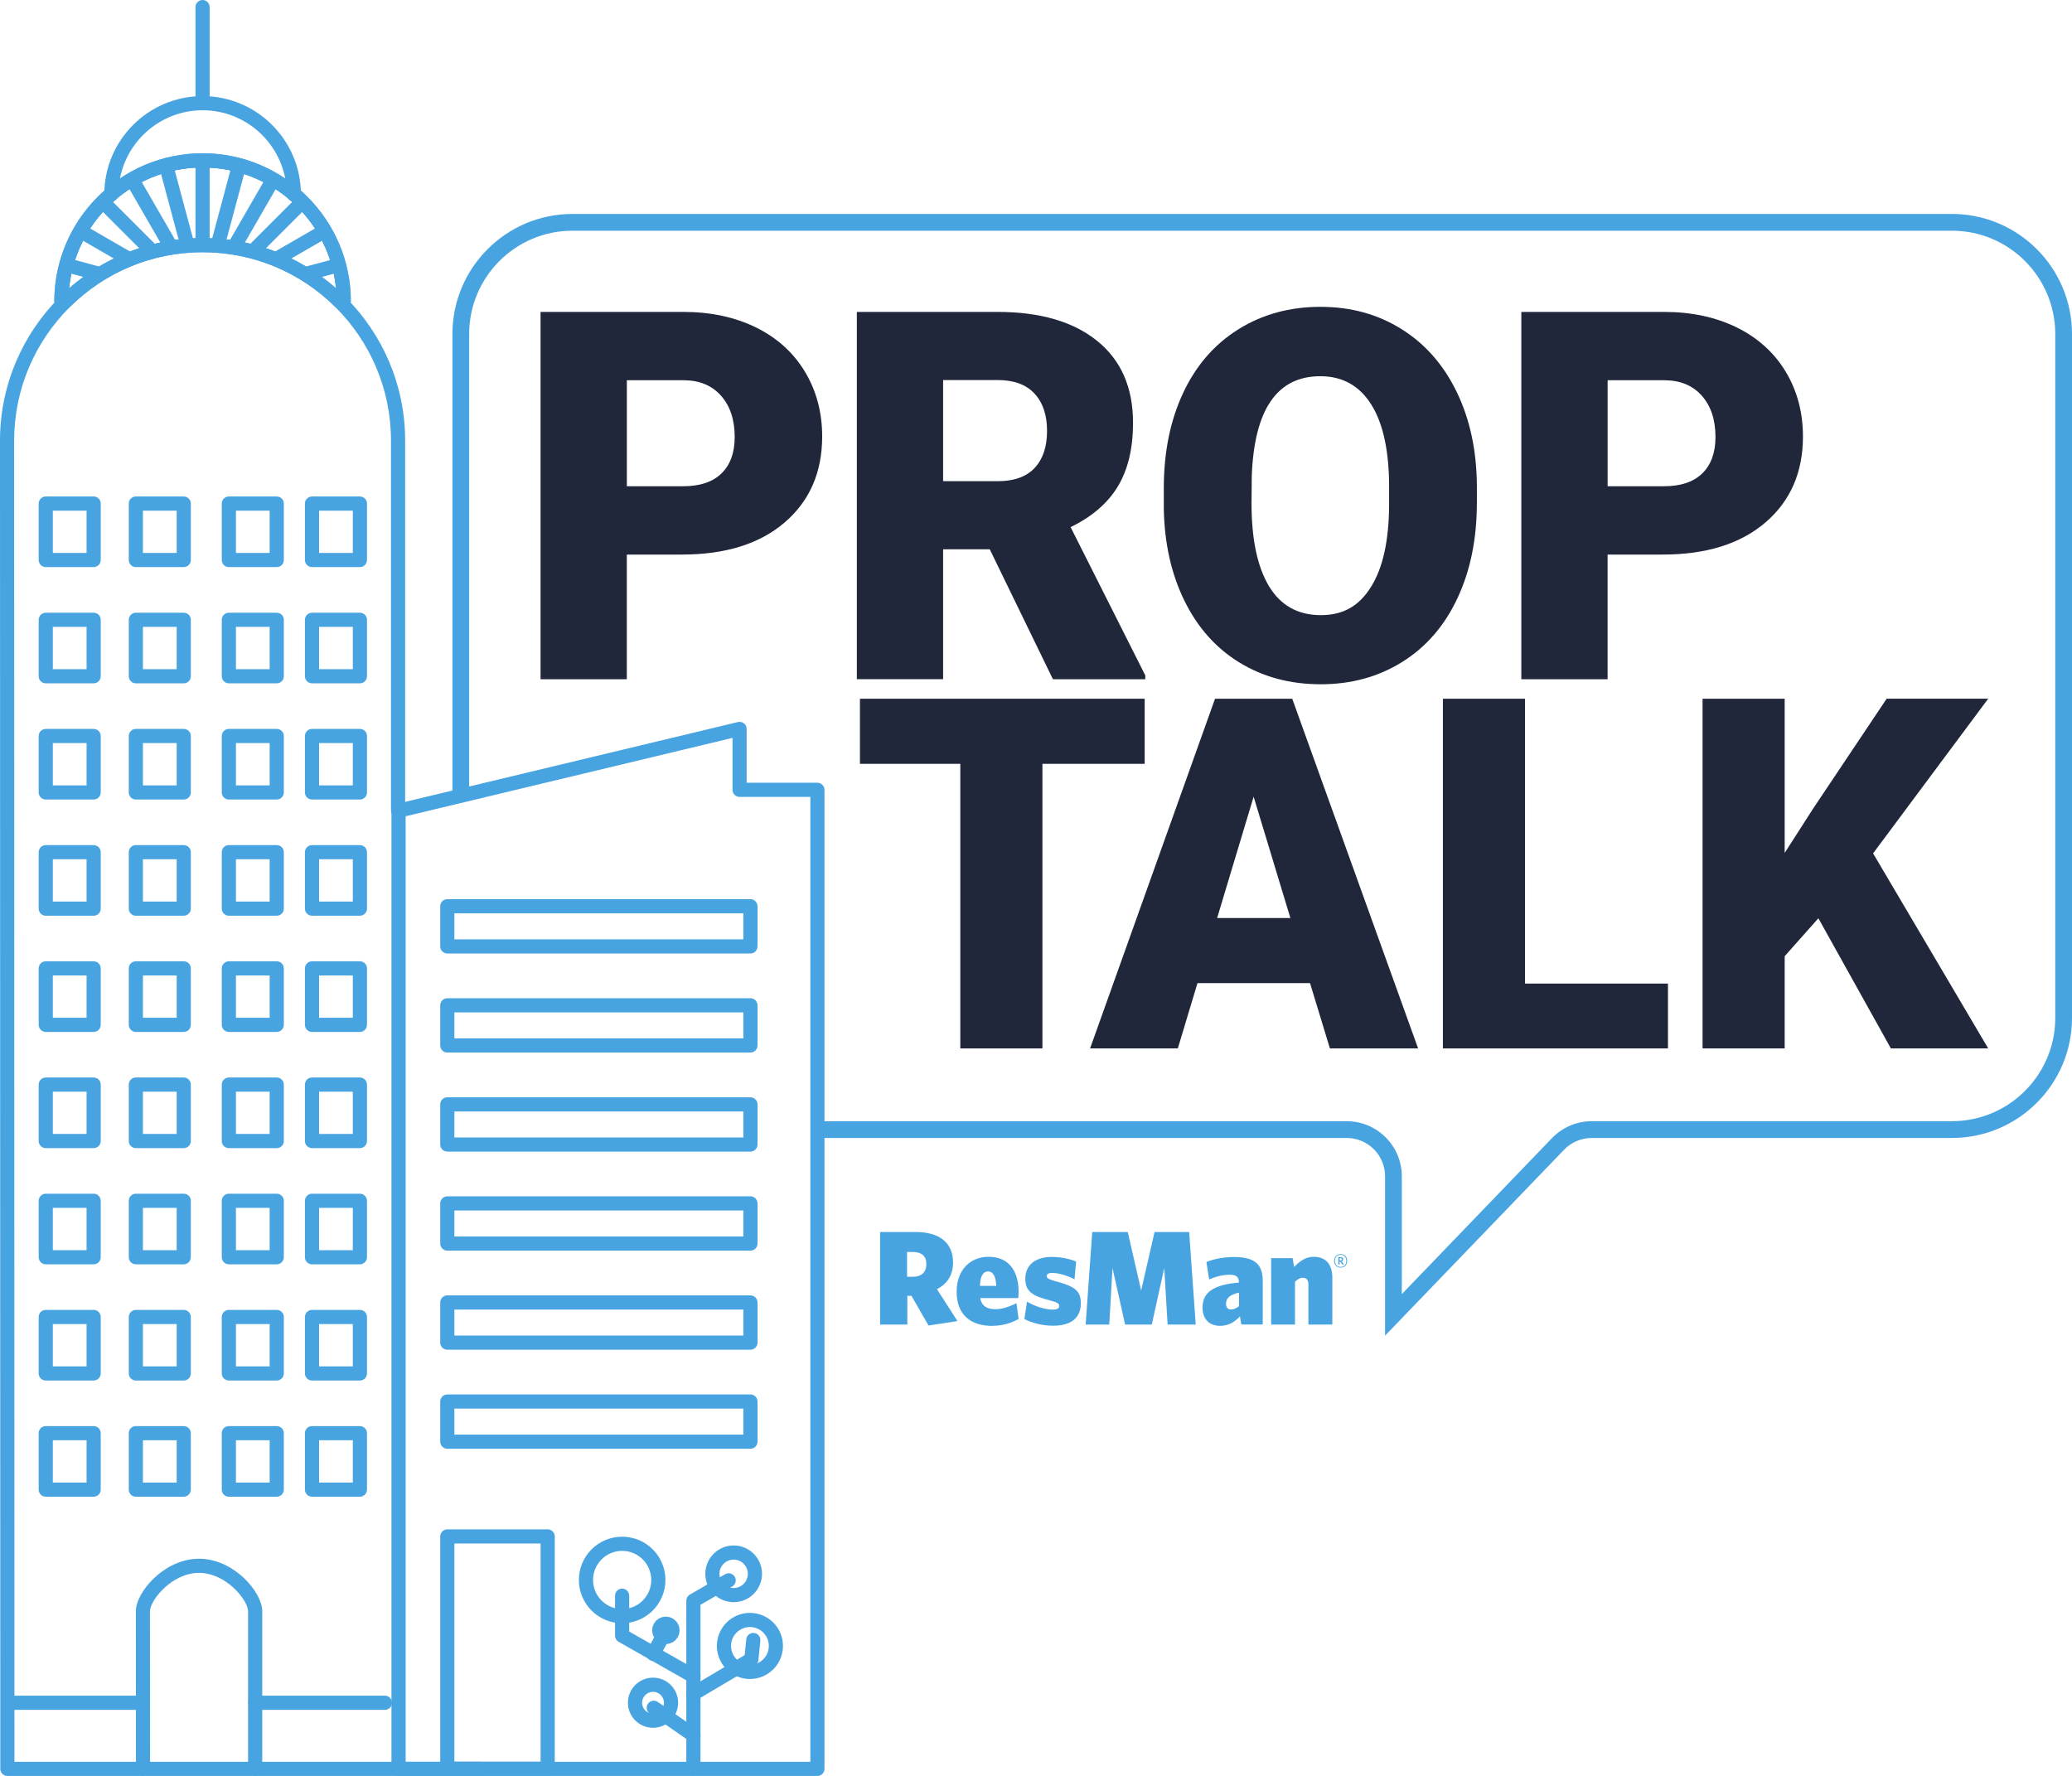 <?xml version="1.0" encoding="UTF-8"?><svg id="svg2" xmlns="http://www.w3.org/2000/svg" xmlns:xlink="http://www.w3.org/1999/xlink" viewBox="0 0 600 514.31"><defs><style>.cls-1{fill:none;}.cls-2{clip-path:url(#clippath);}.cls-3{fill:#20273b;}.cls-4{fill:#48a4e1;}</style><clipPath id="clippath"><path class="cls-1" d="M58.66,70.99c-15.51,0-29.56,6.24-39.78,16.34h-1.1c0-22.58,18.31-40.89,40.89-40.89s40.89,18.3,40.89,40.89h-1.1c-10.23-10.1-24.27-16.34-39.78-16.34h0Z"/></clipPath></defs><g id="g12"><path id="path14" class="cls-4" d="M565.24,61.96H165.77c-19.17,0-34.76,15.59-34.76,34.76V231.1s4.85,0,4.85,0V96.72c0-16.49,13.41-29.91,29.91-29.91h399.47c16.49,0,29.91,13.42,29.91,29.91v198.06c0,16.49-13.41,29.91-29.91,29.91h-104.32c-4.31,0-8.5,1.78-11.49,4.89l-43.5,45.19v-34.13c0-8.79-7.15-15.94-15.94-15.94H235.6v4.85h154.39c6.11,0,11.09,4.98,11.09,11.09v46.16l51.85-53.85c2.08-2.16,4.99-3.4,7.99-3.4h104.32c19.17,0,34.76-15.59,34.76-34.76V96.72c0-19.17-15.59-34.76-34.76-34.76"/><path id="path22" class="cls-4" d="M264.25,362.56h-1.59v7.19h1.63c2.56,0,3.96-1.32,3.96-3.69s-1.44-3.5-4-3.5h0Zm4.62,21.29l-4.93-8.58h-1.2v8.31h-7.89v-26.8h10.25c6.91,0,10.88,3.07,10.88,8.82,0,3.61-1.63,6.18-4.66,7.73l5.94,9.25-8.39,1.28"/><path id="path24" class="cls-4" d="M283.78,372.39h4.7c-.08-2.8-.97-4.2-2.37-4.2s-2.29,1.4-2.33,4.2Zm3.53,11.58c-6.1,0-10.29-3.11-10.29-9.87,0-6.33,3.92-10.14,9.28-10.14,6.06,0,8.66,4.43,8.66,10.1,0,.74-.04,1.48-.12,1.86h-10.99c.43,2.41,2.14,3.22,4.39,3.22,1.86,0,3.96-.66,6.1-1.75l.62,4.58c-2.1,1.2-4.7,1.98-7.65,1.98"/><path id="path26" class="cls-4" d="M338.11,383.58l-.97-16.35-3.61,16.35h-7.73l-3.65-16.35-.93,16.35h-6.84l1.9-26.8h10.29l3.88,16.94,3.88-16.94h10.02l1.9,26.8h-8.16"/><path id="path28" class="cls-4" d="M358.79,374.33c-2.8,.62-3.77,1.71-3.77,3.26,0,1.09,.62,1.63,1.48,1.63,.74,0,1.44-.31,2.29-.97v-3.92Zm.66,9.24l-.39-2.33c-1.63,1.67-3.38,2.72-5.75,2.72-2.91,0-5.09-1.75-5.09-5.32,0-4.39,3.22-6.6,10.53-7.22v-.16c0-1.4-.74-2.1-2.6-2.1-2.06,0-4,.5-6.02,1.36l-.78-5.05c2.14-.85,4.74-1.44,7.96-1.44,5.56,0,8.35,1.71,8.35,6.88v12.66h-6.22"/><path id="path30" class="cls-4" d="M378.88,383.58v-11.61c0-1.13-.47-1.94-1.59-1.94-.82,0-1.51,.43-2.29,1.16v12.39h-6.91v-19.23h6.22l.43,2.56c1.71-1.75,3.38-2.95,5.67-2.95,3.54,0,5.4,2.21,5.4,6.06v13.56h-6.91"/><path id="path32" class="cls-4" d="M306.02,371.15c-2.56-.7-2.91-1.05-2.91-1.63,0-.5,.43-.89,1.51-.89,1.79,0,4.27,.66,6.53,1.86l.47-5.14c-2.01-.85-4.52-1.35-7.07-1.35-4.93,0-7.65,2.52-7.65,6.29s2.14,5.01,7.07,6.29c2.41,.62,2.76,1.01,2.76,1.63s-.5,1.05-1.86,1.05c-1.98,0-4.97-.82-7.46-2.29l-.78,5.01c2.14,1.09,5.05,1.94,8.31,1.94,5.17,0,8.04-2.21,8.04-6.49,0-3.54-1.67-4.86-6.95-6.29"/><path id="path34" class="cls-4" d="M387.92,365.05h.24c.26,0,.42-.12,.42-.34s-.14-.35-.41-.35h-.25v.7Zm.22,.31h-.22v.83h-.37v-2.16h.63c.47,0,.77,.25,.77,.66,0,.31-.17,.51-.42,.61l.62,.83-.39,.09-.62-.85Zm.08-1.98c-.94,0-1.65,.63-1.65,1.76s.72,1.76,1.65,1.76,1.65-.63,1.65-1.76-.72-1.76-1.65-1.76Zm0,3.72c-1.12,0-1.89-.79-1.89-1.96s.78-1.97,1.9-1.97,1.89,.79,1.89,1.96-.78,1.97-1.9,1.97"/><path id="path36" class="cls-3" d="M181.51,140.81h16.37c4.84,0,8.53-1.24,11.06-3.73,2.54-2.48,3.81-5.99,3.81-10.52,0-4.97-1.31-8.94-3.91-11.91-2.61-2.97-6.17-4.48-10.67-4.53h-16.65v30.68Zm0,19.8v36.09h-24.98V90.33h41.34c7.92,0,14.93,1.5,21.03,4.49,6.1,3,10.82,7.26,14.16,12.78,3.34,5.53,5.02,11.8,5.02,18.81,0,10.37-3.62,18.67-10.85,24.88-7.23,6.21-17.16,9.31-29.78,9.31h-15.94"/><path id="path38" class="cls-3" d="M273.1,139.35h15.8c4.74,0,8.31-1.28,10.71-3.84,2.4-2.56,3.59-6.14,3.59-10.73s-1.21-8.19-3.63-10.8c-2.42-2.61-5.98-3.92-10.67-3.92h-15.8v29.3Zm13.52,19.72h-13.52v37.62h-24.98V90.33h40.77c12.29,0,21.89,2.8,28.82,8.39,6.93,5.6,10.39,13.5,10.39,23.72,0,7.4-1.46,13.53-4.38,18.39s-7.48,8.81-13.7,11.82l21.63,42.95v1.1h-26.75l-18.29-37.62"/><path id="path40" class="cls-3" d="M402.26,141.24c0-10.57-1.72-18.59-5.16-24.07-3.44-5.48-8.36-8.22-14.77-8.22-12.52,0-19.14,9.64-19.85,28.93l-.07,7.82c0,10.42,1.68,18.43,5.05,24.04,3.37,5.6,8.37,8.4,15.01,8.4s11.17-2.75,14.59-8.26c3.42-5.5,5.15-13.42,5.19-23.74v-4.89Zm25.4,4.46c0,10.37-1.87,19.55-5.62,27.54-3.75,7.99-9.07,14.14-15.98,18.45-6.9,4.31-14.76,6.47-23.59,6.47s-16.65-2.08-23.48-6.25c-6.83-4.16-12.16-10.12-15.97-17.86-3.82-7.74-5.82-16.63-6.01-26.67v-5.99c0-10.42,1.86-19.62,5.59-27.58,3.72-7.96,9.06-14.11,16.01-18.45,6.95-4.33,14.86-6.5,23.73-6.5s16.6,2.14,23.48,6.43c6.88,4.29,12.23,10.39,16.05,18.3,3.82,7.92,5.75,16.99,5.8,27.21v4.89"/><path id="path42" class="cls-3" d="M465.52,140.81h16.37c4.84,0,8.52-1.24,11.06-3.73s3.81-5.99,3.81-10.52c0-4.97-1.31-8.94-3.91-11.91-2.61-2.97-6.17-4.48-10.67-4.53h-16.65v30.68Zm0,19.8v36.09h-24.98V90.33h41.34c7.92,0,14.93,1.5,21.03,4.49,6.09,3,10.82,7.26,14.16,12.78,3.34,5.53,5.02,11.8,5.02,18.81,0,10.37-3.62,18.67-10.85,24.88-7.24,6.21-17.16,9.31-29.78,9.31h-15.94"/><path id="path44" class="cls-3" d="M331.47,221.2h-29.61v82.42h-23.78v-82.42h-29.06v-18.85h82.45v18.85"/><path id="path46" class="cls-3" d="M352.45,265.85h21.21l-10.64-35.13-10.57,35.13Zm26.9,18.85h-32.59l-5.69,18.92h-25.41l36.18-101.27h22.36l36.45,101.27h-25.54l-5.76-18.92"/><path id="path48" class="cls-3" d="M441.6,284.84h41.4v18.78h-65.17v-101.27h23.78v82.49"/><path id="path50" class="cls-3" d="M526.56,265.92l-9.76,10.99v26.71h-23.78v-101.27h23.78v44.65l8.26-12.87,21.27-31.79h29.4l-33.33,44.79,33.33,56.48h-28.18l-21-37.7"/><path class="cls-4" d="M158.59,514.28h-29.06c-1.13,0-2.05-.92-2.05-2.05v-67.29c0-1.13,.92-2.05,2.05-2.05h29.06c1.13,0,2.05,.92,2.05,2.05v67.29c0,1.13-.92,2.05-2.05,2.05Zm-27.01-4.1h24.96v-63.19h-24.96v63.19Z"/><path class="cls-4" d="M217.31,304.81h-87.78c-1.13,0-2.05-.92-2.05-2.05v-11.63c0-1.13,.92-2.05,2.05-2.05h87.78c1.13,0,2.05,.92,2.05,2.05v11.63c0,1.13-.92,2.05-2.05,2.05Zm-85.73-4.1h83.68v-7.53h-83.68v7.53Z"/><path class="cls-4" d="M217.31,362.18h-87.78c-1.13,0-2.05-.92-2.05-2.05v-11.63c0-1.13,.92-2.05,2.05-2.05h87.78c1.13,0,2.05,.92,2.05,2.05v11.63c0,1.13-.92,2.05-2.05,2.05Zm-85.73-4.1h83.68v-7.53h-83.68v7.53Z"/><path class="cls-4" d="M217.31,390.87h-87.78c-1.13,0-2.05-.92-2.05-2.05v-11.63c0-1.13,.92-2.05,2.05-2.05h87.78c1.13,0,2.05,.92,2.05,2.05v11.63c0,1.13-.92,2.05-2.05,2.05Zm-85.73-4.1h83.68v-7.53h-83.68v7.53Z"/><path class="cls-4" d="M217.31,419.55h-87.78c-1.13,0-2.05-.92-2.05-2.05v-11.63c0-1.13,.92-2.05,2.05-2.05h87.78c1.13,0,2.05,.92,2.05,2.05v11.63c0,1.13-.92,2.05-2.05,2.05Zm-85.73-4.1h83.68v-7.53h-83.68v7.53Z"/><path class="cls-4" d="M217.31,333.5h-87.78c-1.13,0-2.05-.92-2.05-2.05v-11.63c0-1.13,.92-2.05,2.05-2.05h87.78c1.13,0,2.05,.92,2.05,2.05v11.63c0,1.13-.92,2.05-2.05,2.05Zm-85.73-4.1h83.68v-7.53h-83.68v7.53Z"/><path class="cls-4" d="M217.31,276.13h-87.78c-1.13,0-2.05-.92-2.05-2.05v-11.63c0-1.13,.92-2.05,2.05-2.05h87.78c1.13,0,2.05,.92,2.05,2.05v11.63c0,1.13-.92,2.05-2.05,2.05Zm-85.73-4.1h83.68v-7.53h-83.68v7.53Z"/><path class="cls-4" d="M236.71,514.31H115.41c-1.13,0-2.05-.92-2.05-2.05V234.78c0-.95,.65-1.77,1.57-1.99l98.75-23.69c.61-.15,1.25,0,1.75,.38,.49,.39,.78,.98,.78,1.61v15.59h20.49c1.13,0,2.05,.92,2.05,2.05v283.53c0,1.13-.92,2.05-2.05,2.05Zm-119.24-4.1h117.19V230.78h-20.49c-1.13,0-2.05-.92-2.05-2.05v-15.04l-94.65,22.7V510.21Z"/><path id="path68" class="cls-4" d="M180.16,445.02c-6.92,0-12.53,5.61-12.53,12.53s5.61,12.53,12.53,12.53,12.53-5.61,12.53-12.53-5.61-12.53-12.53-12.53Zm0,4.1c4.65,0,8.43,3.78,8.43,8.43s-3.78,8.43-8.43,8.43-8.43-3.78-8.43-8.43,3.78-8.43,8.43-8.43"/><path id="path70" class="cls-4" d="M212.45,447.56c-4.53,0-8.21,3.68-8.21,8.21s3.68,8.21,8.21,8.21,8.21-3.68,8.21-8.21-3.68-8.21-8.21-8.21Zm0,4.1c2.27,0,4.11,1.84,4.11,4.11s-1.84,4.11-4.11,4.11-4.11-1.84-4.11-4.11,1.84-4.11,4.11-4.11"/><path id="path72" class="cls-4" d="M217.16,467.08c-5.29,0-9.57,4.29-9.57,9.57s4.29,9.58,9.57,9.58,9.57-4.29,9.57-9.58-4.29-9.57-9.57-9.57Zm0,4.1c3.02,0,5.47,2.46,5.47,5.47s-2.46,5.47-5.47,5.47-5.47-2.46-5.47-5.47,2.46-5.47,5.47-5.47"/><path id="path74" class="cls-4" d="M189.1,485.84c-4.01,0-7.27,3.25-7.27,7.26s3.25,7.26,7.27,7.26,7.27-3.25,7.27-7.26-3.25-7.26-7.27-7.26h0Zm0,4.1c1.75,0,3.17,1.42,3.17,3.17s-1.42,3.17-3.17,3.17-3.17-1.42-3.17-3.17,1.42-3.17,3.17-3.17"/><path id="path76" class="cls-4" d="M192.82,468.18c-2.18,0-3.96,1.77-3.96,3.96s1.77,3.95,3.96,3.95,3.96-1.77,3.96-3.95-1.77-3.96-3.96-3.96h0"/><path class="cls-4" d="M200.79,514.28c-1.13,0-2.05-.92-2.05-2.05v-48.67c0-.73,.39-1.41,1.03-1.78l10.21-5.89c.98-.57,2.23-.23,2.8,.75,.57,.98,.23,2.23-.75,2.8l-9.19,5.3v47.49c0,1.13-.92,2.05-2.05,2.05Z"/><path class="cls-4" d="M200.76,492.57c-.7,0-1.38-.36-1.77-1.01-.58-.97-.26-2.23,.72-2.81l15.93-9.44,.46-4.58c.11-1.13,1.12-1.95,2.25-1.83,1.13,.11,1.95,1.12,1.83,2.24l-.56,5.61c-.07,.65-.43,1.23-.99,1.56l-16.82,9.97c-.33,.19-.69,.29-1.04,.29Z"/><path class="cls-4" d="M200.82,504.59c-.4,0-.81-.12-1.17-.37l-11.5-7.97c-.93-.64-1.16-1.92-.52-2.85s1.92-1.16,2.85-.52l11.5,7.97c.93,.64,1.16,1.92,.52,2.85-.4,.57-1.04,.88-1.69,.88Z"/><path class="cls-4" d="M200.82,487.49c-.34,0-.69-.09-1.01-.27l-20.67-11.76c-.64-.36-1.04-1.04-1.04-1.78v-11.58c0-1.13,.92-2.05,2.05-2.05s2.05,.92,2.05,2.05v10.39l19.63,11.17c.98,.56,1.33,1.81,.77,2.8-.38,.66-1.07,1.04-1.78,1.04Z"/><path class="cls-4" d="M189.18,481.02c-.33,0-.65-.08-.96-.24-1-.53-1.38-1.77-.85-2.77l3.64-6.83c.53-1,1.77-1.38,2.77-.85,1,.53,1.38,1.77,.85,2.77l-3.64,6.83c-.37,.69-1.08,1.09-1.81,1.09Z"/><path class="cls-4" d="M80.14,366.14h-13.87c-1.13,0-2.05-.92-2.05-2.05v-16.35c0-1.13,.92-2.05,2.05-2.05h13.87c1.13,0,2.05,.92,2.05,2.05v16.35c0,1.13-.92,2.05-2.05,2.05Zm-11.82-4.1h9.77v-12.25h-9.77v12.25Z"/><path class="cls-4" d="M80.14,399.79h-13.87c-1.13,0-2.05-.92-2.05-2.05v-16.35c0-1.13,.92-2.05,2.05-2.05h13.87c1.13,0,2.05,.92,2.05,2.05v16.35c0,1.13-.92,2.05-2.05,2.05Zm-11.82-4.1h9.77v-12.25h-9.77v12.25Z"/><path class="cls-4" d="M80.14,433.44h-13.87c-1.13,0-2.05-.92-2.05-2.05v-16.35c0-1.13,.92-2.05,2.05-2.05h13.87c1.13,0,2.05,.92,2.05,2.05v16.35c0,1.13-.92,2.05-2.05,2.05Zm-11.82-4.1h9.77v-12.25h-9.77v12.25Z"/><path class="cls-4" d="M104.22,366.14h-13.87c-1.13,0-2.05-.92-2.05-2.05v-16.35c0-1.13,.92-2.05,2.05-2.05h13.87c1.13,0,2.05,.92,2.05,2.05v16.35c0,1.13-.92,2.05-2.05,2.05Zm-11.82-4.1h9.77v-12.25h-9.77v12.25Z"/><path class="cls-4" d="M104.22,399.79h-13.87c-1.13,0-2.05-.92-2.05-2.05v-16.35c0-1.13,.92-2.05,2.05-2.05h13.87c1.13,0,2.05,.92,2.05,2.05v16.35c0,1.13-.92,2.05-2.05,2.05Zm-11.82-4.1h9.77v-12.25h-9.77v12.25Z"/><path class="cls-4" d="M104.22,433.44h-13.87c-1.13,0-2.05-.92-2.05-2.05v-16.35c0-1.13,.92-2.05,2.05-2.05h13.87c1.13,0,2.05,.92,2.05,2.05v16.35c0,1.13-.92,2.05-2.05,2.05Zm-11.82-4.1h9.77v-12.25h-9.77v12.25Z"/><path class="cls-4" d="M53.21,366.14h-13.87c-1.13,0-2.05-.92-2.05-2.05v-16.35c0-1.13,.92-2.05,2.05-2.05h13.87c1.13,0,2.05,.92,2.05,2.05v16.35c0,1.13-.92,2.05-2.05,2.05Zm-11.82-4.1h9.77v-12.25h-9.77v12.25Z"/><path class="cls-4" d="M53.21,399.79h-13.87c-1.13,0-2.05-.92-2.05-2.05v-16.35c0-1.13,.92-2.05,2.05-2.05h13.87c1.13,0,2.05,.92,2.05,2.05v16.35c0,1.13-.92,2.05-2.05,2.05Zm-11.82-4.1h9.77v-12.25h-9.77v12.25Z"/><path class="cls-4" d="M53.21,433.44h-13.87c-1.13,0-2.05-.92-2.05-2.05v-16.35c0-1.13,.92-2.05,2.05-2.05h13.87c1.13,0,2.05,.92,2.05,2.05v16.35c0,1.13-.92,2.05-2.05,2.05Zm-11.82-4.1h9.77v-12.25h-9.77v12.25Z"/><path class="cls-4" d="M27.12,366.14H13.25c-1.13,0-2.05-.92-2.05-2.05v-16.35c0-1.13,.92-2.05,2.05-2.05h13.87c1.13,0,2.05,.92,2.05,2.05v16.35c0,1.13-.92,2.05-2.05,2.05Zm-11.82-4.1h9.77v-12.25H15.3v12.25Z"/><path class="cls-4" d="M27.12,399.79H13.25c-1.13,0-2.05-.92-2.05-2.05v-16.35c0-1.13,.92-2.05,2.05-2.05h13.87c1.13,0,2.05,.92,2.05,2.05v16.35c0,1.13-.92,2.05-2.05,2.05Zm-11.82-4.1h9.77v-12.25H15.3v12.25Z"/><path class="cls-4" d="M27.12,433.44H13.25c-1.13,0-2.05-.92-2.05-2.05v-16.35c0-1.13,.92-2.05,2.05-2.05h13.87c1.13,0,2.05,.92,2.05,2.05v16.35c0,1.13-.92,2.05-2.05,2.05Zm-11.82-4.1h9.77v-12.25H15.3v12.25Z"/><path class="cls-4" d="M80.14,231.54h-13.87c-1.13,0-2.05-.92-2.05-2.05v-16.35c0-1.13,.92-2.05,2.05-2.05h13.87c1.13,0,2.05,.92,2.05,2.05v16.35c0,1.13-.92,2.05-2.05,2.05Zm-11.82-4.1h9.77v-12.25h-9.77v12.25Z"/><path class="cls-4" d="M80.14,265.19h-13.87c-1.13,0-2.05-.92-2.05-2.05v-16.35c0-1.13,.92-2.05,2.05-2.05h13.87c1.13,0,2.05,.92,2.05,2.05v16.35c0,1.13-.92,2.05-2.05,2.05Zm-11.82-4.1h9.77v-12.25h-9.77v12.25Z"/><path class="cls-4" d="M80.14,298.84h-13.87c-1.13,0-2.05-.92-2.05-2.05v-16.35c0-1.13,.92-2.05,2.05-2.05h13.87c1.13,0,2.05,.92,2.05,2.05v16.35c0,1.13-.92,2.05-2.05,2.05Zm-11.82-4.1h9.77v-12.25h-9.77v12.25Z"/><path class="cls-4" d="M80.14,332.49h-13.87c-1.13,0-2.05-.92-2.05-2.05v-16.35c0-1.13,.92-2.05,2.05-2.05h13.87c1.13,0,2.05,.92,2.05,2.05v16.35c0,1.13-.92,2.05-2.05,2.05Zm-11.82-4.1h9.77v-12.25h-9.77v12.25Z"/><path class="cls-4" d="M104.22,231.54h-13.87c-1.13,0-2.05-.92-2.05-2.05v-16.35c0-1.13,.92-2.05,2.05-2.05h13.87c1.13,0,2.05,.92,2.05,2.05v16.35c0,1.13-.92,2.05-2.05,2.05Zm-11.82-4.1h9.77v-12.25h-9.77v12.25Z"/><path class="cls-4" d="M104.22,265.19h-13.87c-1.13,0-2.05-.92-2.05-2.05v-16.35c0-1.13,.92-2.05,2.05-2.05h13.87c1.13,0,2.05,.92,2.05,2.05v16.35c0,1.13-.92,2.05-2.05,2.05Zm-11.82-4.1h9.77v-12.25h-9.77v12.25Z"/><path class="cls-4" d="M104.22,298.84h-13.87c-1.13,0-2.05-.92-2.05-2.05v-16.35c0-1.13,.92-2.05,2.05-2.05h13.87c1.13,0,2.05,.92,2.05,2.05v16.35c0,1.13-.92,2.05-2.05,2.05Zm-11.82-4.1h9.77v-12.25h-9.77v12.25Z"/><path class="cls-4" d="M104.22,332.49h-13.87c-1.13,0-2.05-.92-2.05-2.05v-16.35c0-1.13,.92-2.05,2.05-2.05h13.87c1.13,0,2.05,.92,2.05,2.05v16.35c0,1.13-.92,2.05-2.05,2.05Zm-11.82-4.1h9.77v-12.25h-9.77v12.25Z"/><path class="cls-4" d="M53.21,231.54h-13.87c-1.13,0-2.05-.92-2.05-2.05v-16.35c0-1.13,.92-2.05,2.05-2.05h13.87c1.13,0,2.05,.92,2.05,2.05v16.35c0,1.13-.92,2.05-2.05,2.05Zm-11.82-4.1h9.77v-12.25h-9.77v12.25Z"/><path class="cls-4" d="M53.21,265.19h-13.87c-1.13,0-2.05-.92-2.05-2.05v-16.35c0-1.13,.92-2.05,2.05-2.05h13.87c1.13,0,2.05,.92,2.05,2.05v16.35c0,1.13-.92,2.05-2.05,2.05Zm-11.82-4.1h9.77v-12.25h-9.77v12.25Z"/><path class="cls-4" d="M53.21,298.84h-13.87c-1.13,0-2.05-.92-2.05-2.05v-16.35c0-1.13,.92-2.05,2.05-2.05h13.87c1.13,0,2.05,.92,2.05,2.05v16.35c0,1.13-.92,2.05-2.05,2.05Zm-11.82-4.1h9.77v-12.25h-9.77v12.25Z"/><path class="cls-4" d="M53.21,332.49h-13.87c-1.13,0-2.05-.92-2.05-2.05v-16.35c0-1.13,.92-2.05,2.05-2.05h13.87c1.13,0,2.05,.92,2.05,2.05v16.35c0,1.13-.92,2.05-2.05,2.05Zm-11.82-4.1h9.77v-12.25h-9.77v12.25Z"/><path class="cls-4" d="M27.12,231.54H13.25c-1.13,0-2.05-.92-2.05-2.05v-16.35c0-1.13,.92-2.05,2.05-2.05h13.87c1.13,0,2.05,.92,2.05,2.05v16.35c0,1.13-.92,2.05-2.05,2.05Zm-11.82-4.1h9.77v-12.25H15.3v12.25Z"/><path class="cls-4" d="M27.12,265.19H13.25c-1.13,0-2.05-.92-2.05-2.05v-16.35c0-1.13,.92-2.05,2.05-2.05h13.87c1.13,0,2.05,.92,2.05,2.05v16.35c0,1.13-.92,2.05-2.05,2.05Zm-11.82-4.1h9.77v-12.25H15.3v12.25Z"/><path class="cls-4" d="M80.14,197.89h-13.87c-1.13,0-2.05-.92-2.05-2.05v-16.35c0-1.13,.92-2.05,2.05-2.05h13.87c1.13,0,2.05,.92,2.05,2.05v16.35c0,1.13-.92,2.05-2.05,2.05Zm-11.82-4.1h9.77v-12.25h-9.77v12.25Z"/><path class="cls-4" d="M104.22,197.89h-13.87c-1.13,0-2.05-.92-2.05-2.05v-16.35c0-1.13,.92-2.05,2.05-2.05h13.87c1.13,0,2.05,.92,2.05,2.05v16.35c0,1.13-.92,2.05-2.05,2.05Zm-11.82-4.1h9.77v-12.25h-9.77v12.25Z"/><path class="cls-4" d="M53.21,197.89h-13.87c-1.13,0-2.05-.92-2.05-2.05v-16.35c0-1.13,.92-2.05,2.05-2.05h13.87c1.13,0,2.05,.92,2.05,2.05v16.35c0,1.13-.92,2.05-2.05,2.05Zm-11.82-4.1h9.77v-12.25h-9.77v12.25Z"/><path class="cls-4" d="M27.12,197.89H13.25c-1.13,0-2.05-.92-2.05-2.05v-16.35c0-1.13,.92-2.05,2.05-2.05h13.87c1.13,0,2.05,.92,2.05,2.05v16.35c0,1.13-.92,2.05-2.05,2.05Zm-11.82-4.1h9.77v-12.25H15.3v12.25Z"/><path class="cls-4" d="M80.14,164.23h-13.87c-1.13,0-2.05-.92-2.05-2.05v-16.35c0-1.13,.92-2.05,2.05-2.05h13.87c1.13,0,2.05,.92,2.05,2.05v16.35c0,1.13-.92,2.05-2.05,2.05Zm-11.82-4.1h9.77v-12.25h-9.77v12.25Z"/><path class="cls-4" d="M104.22,164.23h-13.87c-1.13,0-2.05-.92-2.05-2.05v-16.35c0-1.13,.92-2.05,2.05-2.05h13.87c1.13,0,2.05,.92,2.05,2.05v16.35c0,1.13-.92,2.05-2.05,2.05Zm-11.82-4.1h9.77v-12.25h-9.77v12.25Z"/><path class="cls-4" d="M53.21,164.23h-13.87c-1.13,0-2.05-.92-2.05-2.05v-16.35c0-1.13,.92-2.05,2.05-2.05h13.87c1.13,0,2.05,.92,2.05,2.05v16.35c0,1.13-.92,2.05-2.05,2.05Zm-11.82-4.1h9.77v-12.25h-9.77v12.25Z"/><path class="cls-4" d="M27.12,164.23H13.25c-1.13,0-2.05-.92-2.05-2.05v-16.35c0-1.13,.92-2.05,2.05-2.05h13.87c1.13,0,2.05,.92,2.05,2.05v16.35c0,1.13-.92,2.05-2.05,2.05Zm-11.82-4.1h9.77v-12.25H15.3v12.25Z"/><path class="cls-4" d="M27.12,298.84H13.25c-1.13,0-2.05-.92-2.05-2.05v-16.35c0-1.13,.92-2.05,2.05-2.05h13.87c1.13,0,2.05,.92,2.05,2.05v16.35c0,1.13-.92,2.05-2.05,2.05Zm-11.82-4.1h9.77v-12.25H15.3v12.25Z"/><path class="cls-4" d="M27.12,332.49H13.25c-1.13,0-2.05-.92-2.05-2.05v-16.35c0-1.13,.92-2.05,2.05-2.05h13.87c1.13,0,2.05,.92,2.05,2.05v16.35c0,1.13-.92,2.05-2.05,2.05Zm-11.82-4.1h9.77v-12.25H15.3v12.25Z"/><path class="cls-4" d="M139.34,514.31H2.14c-1.13,0-2.05-.92-2.05-2.05l-.09-384.66c0-32.35,26.32-58.66,58.66-58.66s58.66,26.32,58.66,58.66v107.1c0,1.13-.92,2.05-2.05,2.05s-2.05-.92-2.05-2.05V127.6c0-30.09-24.48-54.56-54.56-54.56S4.1,97.52,4.1,127.6l.09,382.61H139.34c1.13,0,2.05,.92,2.05,2.05s-.92,2.05-2.05,2.05Z"/><path class="cls-4" d="M41.42,514.31c-1.13,0-2.05-.92-2.05-2.05l-.03-45.64c0-2.84,2.12-6.66,5.41-9.73,2.2-2.05,6.8-5.49,12.89-5.49s10.7,3.44,12.89,5.49c3.29,3.07,5.41,6.89,5.41,9.73v45.61c0,1.13-.92,2.05-2.05,2.05s-2.05-.92-2.05-2.05v-45.61c0-3.13-6.3-11.12-14.21-11.12s-14.21,7.99-14.21,11.12l.03,45.64c0,1.13-.92,2.05-2.05,2.05h0Z"/><path class="cls-4" d="M99.55,89.38c-1.13,0-2.05-.92-2.05-2.05,0-21.41-17.42-38.84-38.84-38.84s-38.84,17.42-38.84,38.84c0,1.13-.92,2.05-2.05,2.05s-2.05-.92-2.05-2.05c0-23.67,19.26-42.94,42.93-42.94s42.94,19.26,42.94,42.94c0,1.13-.92,2.05-2.05,2.05Z"/><path class="cls-4" d="M85.09,58.36c-1.13,0-2.05-.92-2.05-2.05,0-13.44-10.93-24.38-24.37-24.38s-24.37,10.94-24.37,24.38c0,1.13-.92,2.05-2.05,2.05s-2.05-.92-2.05-2.05c0-15.7,12.77-28.48,28.47-28.48s28.47,12.77,28.47,28.48c0,1.13-.92,2.05-2.05,2.05Z"/><path class="cls-4" d="M58.66,31.93c-1.13,0-2.05-.92-2.05-2.05V2.05c0-1.13,.92-2.05,2.05-2.05s2.05,.92,2.05,2.05V29.88c0,1.13-.92,2.05-2.05,2.05Z"/><path class="cls-4" d="M111.47,495.16h-37.56c-1.13,0-2.05-.92-2.05-2.05s.92-2.05,2.05-2.05h37.56c1.13,0,2.05,.92,2.05,2.05s-.92,2.05-2.05,2.05Z"/><path class="cls-4" d="M40.33,495.16H2.77c-1.13,0-2.05-.92-2.05-2.05s.92-2.05,2.05-2.05H40.33c1.13,0,2.05,.92,2.05,2.05s-.92,2.05-2.05,2.05Z"/><g id="g174"><g class="cls-2"><g id="g176"><path class="cls-4" d="M58.66,89.38c-1.13,0-2.05-.92-2.05-2.05V47.01c0-1.13,.92-2.05,2.05-2.05s2.05,.92,2.05,2.05v40.32c0,1.13-.92,2.05-2.05,2.05Z"/><path class="cls-4" d="M58.66,89.38c-.18,0-.35-.02-.53-.07-1.09-.29-1.74-1.42-1.45-2.51l10.44-38.95c.29-1.09,1.42-1.74,2.51-1.45,1.09,.29,1.74,1.42,1.45,2.51l-10.44,38.95c-.25,.92-1.07,1.52-1.98,1.52Z"/><path class="cls-4" d="M58.66,89.38c-.35,0-.7-.09-1.02-.27-.98-.57-1.32-1.82-.75-2.8l20.16-34.92c.57-.98,1.82-1.32,2.8-.75,.98,.57,1.32,1.82,.75,2.8l-20.16,34.92c-.38,.66-1.07,1.03-1.78,1.03Z"/><path class="cls-4" d="M58.66,89.38c-.52,0-1.05-.2-1.45-.6-.8-.8-.8-2.1,0-2.9l28.51-28.51c.8-.8,2.1-.8,2.9,0s.8,2.1,0,2.9l-28.51,28.51c-.4,.4-.92,.6-1.45,.6Z"/><path class="cls-4" d="M58.67,89.38c-.71,0-1.4-.37-1.78-1.03-.57-.98-.23-2.23,.75-2.8l34.92-20.16c.98-.57,2.23-.23,2.8,.75,.57,.98,.23,2.23-.75,2.8l-34.92,20.16c-.32,.19-.68,.27-1.02,.27Z"/><path class="cls-4" d="M58.66,89.38c-.91,0-1.73-.6-1.98-1.52-.29-1.09,.36-2.22,1.45-2.51l38.95-10.44c1.09-.29,2.22,.36,2.51,1.45,.29,1.09-.36,2.22-1.45,2.51l-38.95,10.44c-.18,.05-.36,.07-.53,.07Z"/><path class="cls-4" d="M98.98,89.38H58.66c-1.13,0-2.05-.92-2.05-2.05s.92-2.05,2.05-2.05h40.32c1.13,0,2.05,.92,2.05,2.05s-.92,2.05-2.05,2.05Z"/><path class="cls-4" d="M58.66,89.38c-.91,0-1.73-.6-1.98-1.52l-10.44-38.95c-.29-1.09,.36-2.22,1.45-2.51,1.09-.29,2.22,.36,2.51,1.45l10.44,38.95c.29,1.09-.36,2.22-1.45,2.51-.18,.05-.36,.07-.53,.07Z"/><path class="cls-4" d="M58.67,89.38c-.71,0-1.4-.37-1.78-1.03l-20.16-34.92c-.57-.98-.23-2.23,.75-2.8,.98-.57,2.23-.23,2.8,.75l20.16,34.92c.57,.98,.23,2.23-.75,2.8-.32,.19-.68,.27-1.02,.27Z"/><path class="cls-4" d="M58.66,89.38c-.52,0-1.05-.2-1.45-.6l-28.51-28.51c-.8-.8-.8-2.1,0-2.9s2.1-.8,2.9,0l28.51,28.51c.8,.8,.8,2.1,0,2.9-.4,.4-.92,.6-1.45,.6Z"/><path class="cls-4" d="M58.66,89.38c-.35,0-.7-.09-1.02-.27l-34.92-20.16c-.98-.57-1.32-1.82-.75-2.8,.57-.98,1.82-1.32,2.8-.75l34.92,20.16c.98,.57,1.32,1.82,.75,2.8-.38,.66-1.07,1.03-1.78,1.03Z"/><path class="cls-4" d="M58.66,89.38c-.18,0-.35-.02-.53-.07l-38.95-10.44c-1.09-.29-1.74-1.42-1.45-2.51,.29-1.09,1.42-1.74,2.51-1.45l38.95,10.44c1.09,.29,1.74,1.42,1.45,2.51-.25,.92-1.07,1.52-1.98,1.52Z"/><path class="cls-4" d="M58.66,89.38H18.34c-1.13,0-2.05-.92-2.05-2.05s.92-2.05,2.05-2.05H58.66c1.13,0,2.05,.92,2.05,2.05s-.92,2.05-2.05,2.05Z"/><path class="cls-4" d="M99.55,89.38c-1.13,0-2.05-.92-2.05-2.05,0-21.41-17.42-38.84-38.84-38.84s-38.84,17.42-38.84,38.84c0,1.13-.92,2.05-2.05,2.05s-2.05-.92-2.05-2.05c0-23.67,19.26-42.94,42.93-42.94s42.94,19.26,42.94,42.94c0,1.13-.92,2.05-2.05,2.05Z"/></g></g></g><path class="cls-4" d="M99.55,89.38h-1.94l-.6-.59c-10.28-10.15-23.9-15.75-38.34-15.75s-28.06,5.59-38.34,15.75l-.6,.59h-1.95l-2.05-2.05c0-23.67,19.26-42.94,42.93-42.94s42.94,19.26,42.94,42.94l-2.05,2.05ZM58.66,48.49c-20.11,0-36.7,15.37-38.64,34.98,10.7-9.39,24.29-14.53,38.64-14.53s27.94,5.13,38.65,14.53c-1.94-19.61-18.53-34.98-38.65-34.98Z"/></g></svg>